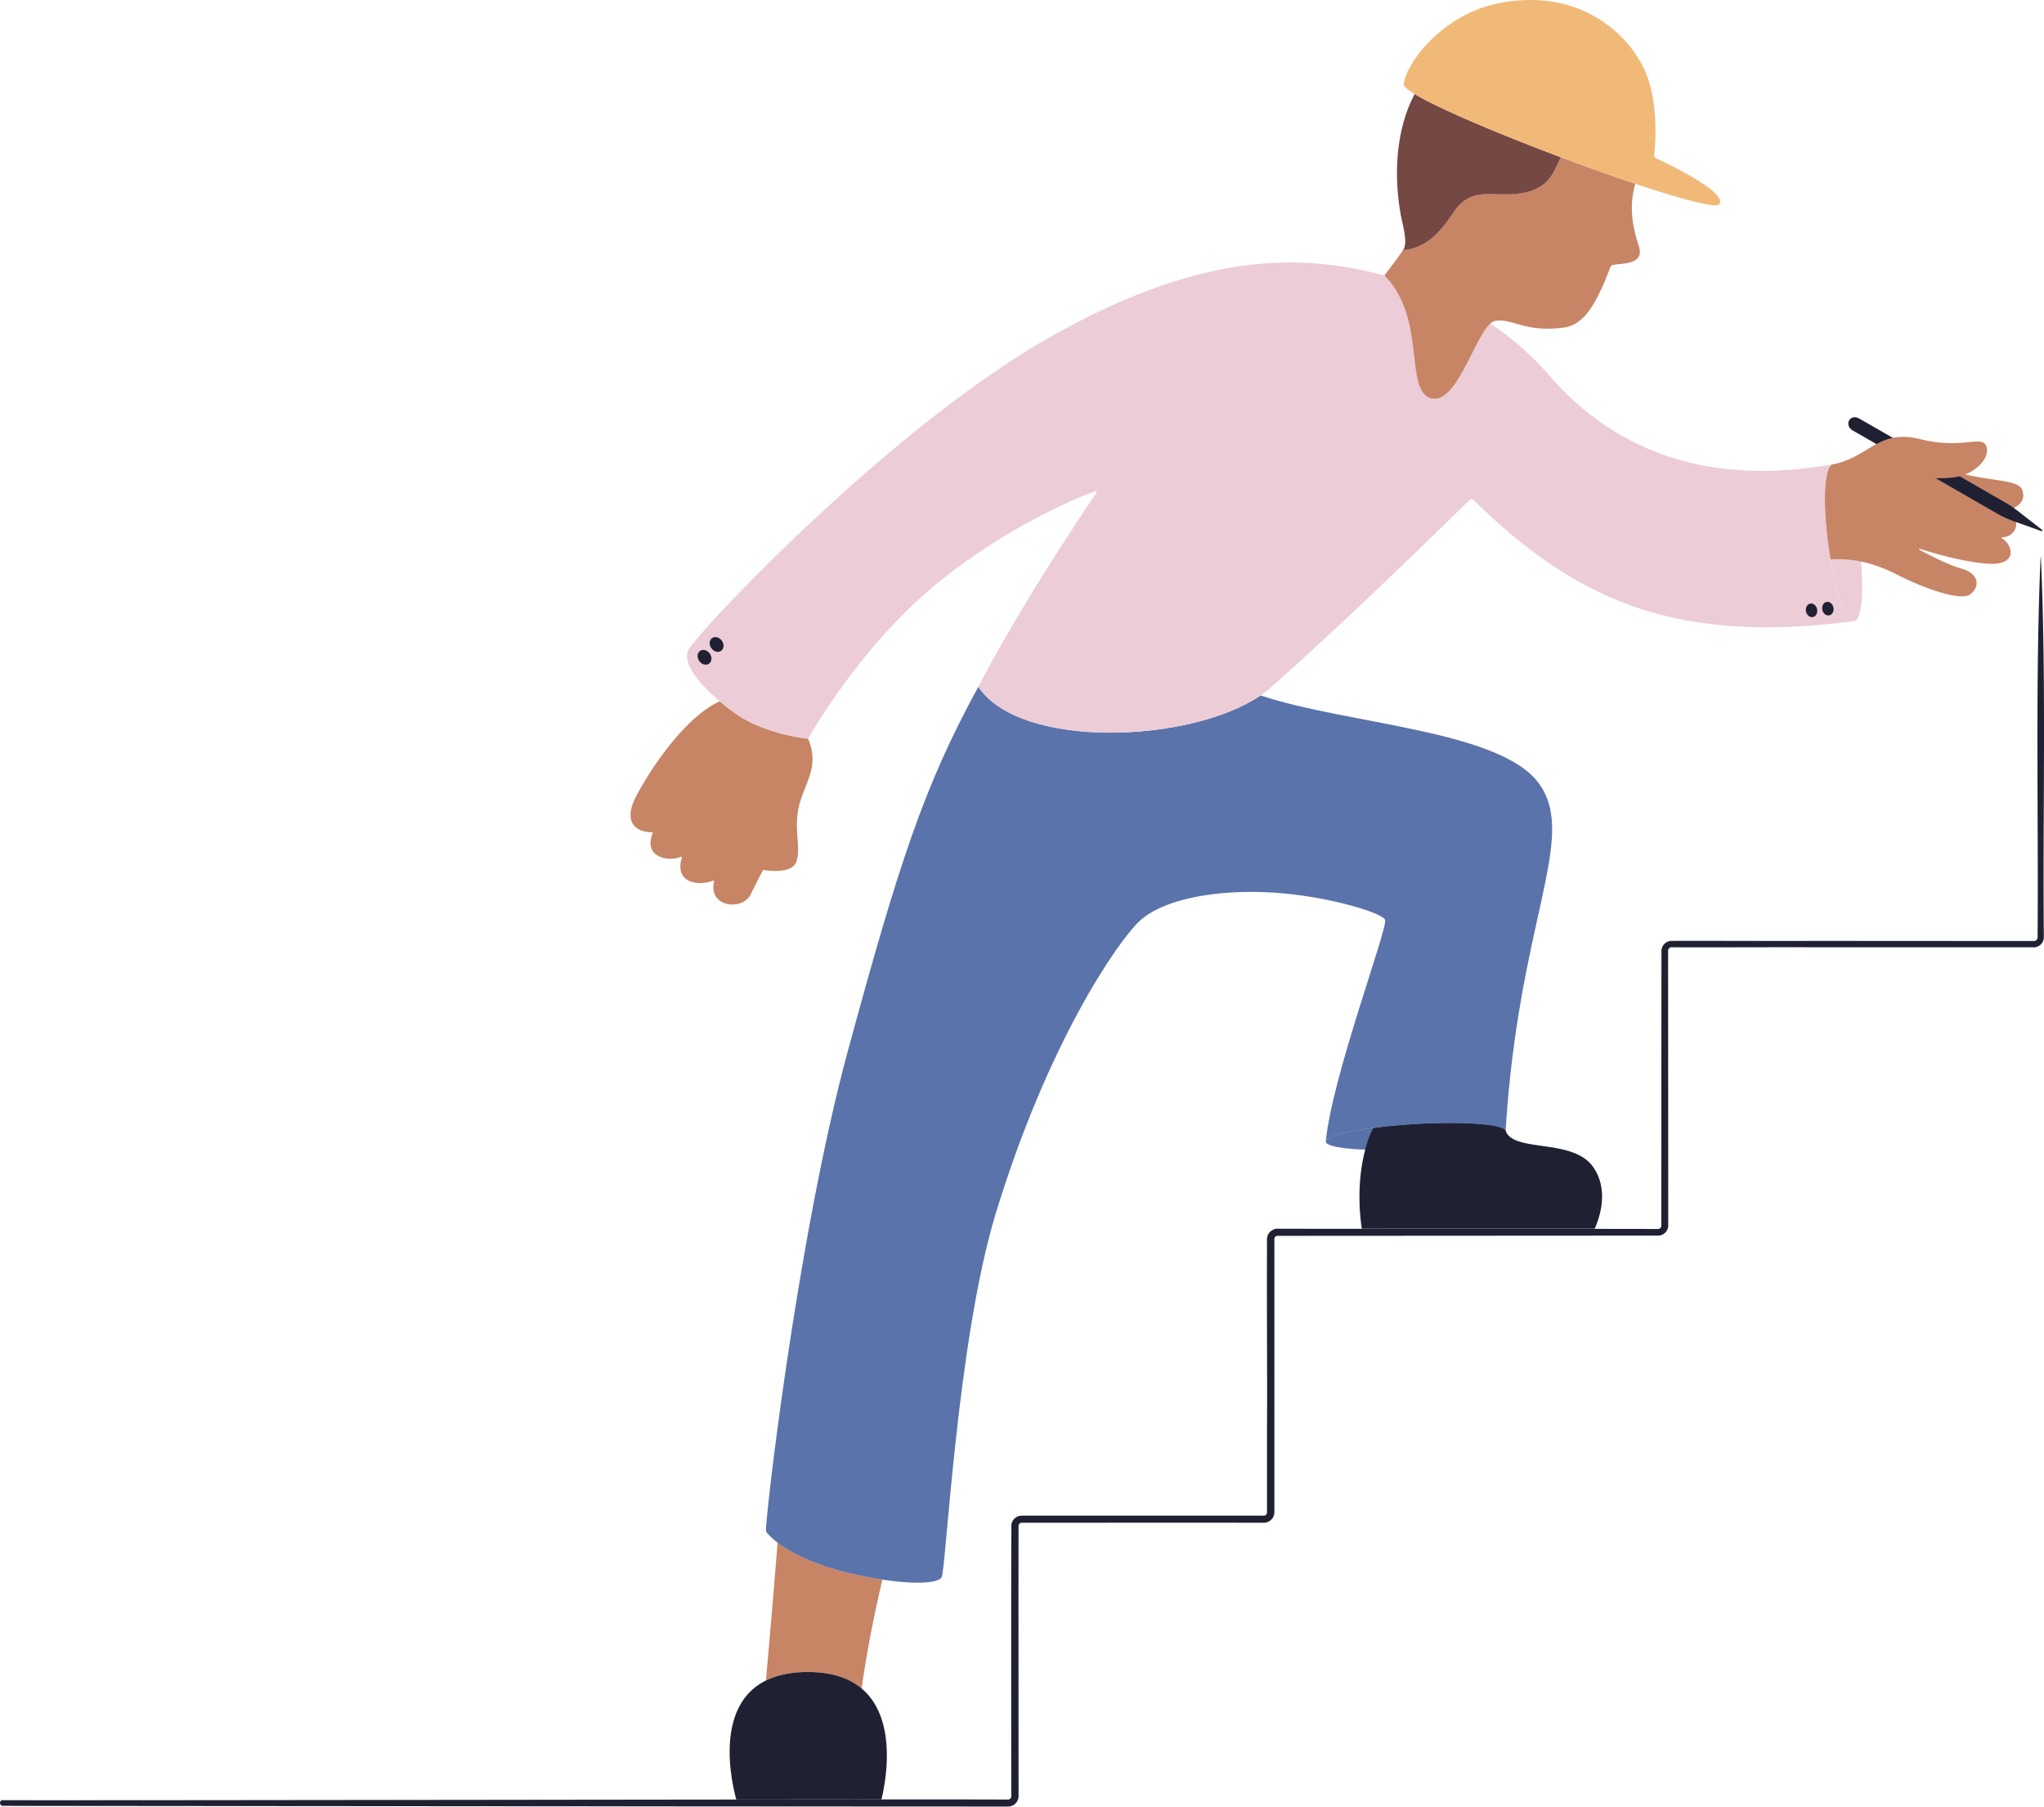 <svg xmlns="http://www.w3.org/2000/svg" viewBox="0 0 1031.47 911.72"><defs><style>.cls-1{isolation:isolate;}.cls-2,.cls-3{fill:#5a73aa;}.cls-3,.cls-7{mix-blend-mode:multiply;opacity:0.25;}.cls-4{fill:#1f2133;}.cls-5{fill:#c78566;}.cls-6,.cls-7{fill:#ecccd6;}.cls-8{fill:#764843;}.cls-9{fill:#f1b978;}</style></defs><g class="cls-1"><g id="Layer_2" data-name="Layer 2"><g id="Illustration"><ellipse class="cls-2" cx="714.43" cy="573.49" rx="45.48" ry="6.28" transform="translate(-32.34 42.8) rotate(-3.36)"/><ellipse class="cls-3" cx="714.43" cy="573.49" rx="45.48" ry="6.28" transform="translate(-32.34 42.8) rotate(-3.36)"/><path class="cls-4" d="M804.74,620c2.26-5,7.52-19.51-.87-31.26-10.31-14.43-39.87-7.1-44-17.95a5.5,5.5,0,0,0-.34-.69c-2.75-3-22.1-4.29-45.43-2.92-7.65.45-14.84,1.13-21.14,2-6.31,12.73-8.56,32.3-5.73,50.82C725,620,769.16,620,804.74,620Z"/><path class="cls-5" d="M407.29,843.71c12.6-.07,21.41,3.2,27.51,8.32,2.68-19.21,6.59-38.38,10.47-55-5.6-.86-11.86-2.11-18.68-3.79-17.33-4.26-28.22-10.34-34.2-14.87-2.07,26.38-4.26,51.61-5.88,69.59C391.86,845.35,398.66,843.76,407.29,843.71Z"/><path class="cls-4" d="M1.5,908.38c69.71.16,440.75-.55,501.69-.34,1.07,0,3.77,0,4.82,0h.76a1.59,1.59,0,0,0,1.44-1,2.3,2.3,0,0,0,.11-.91v-1.61c0-25-.12-112.24.07-135.4a5.34,5.34,0,0,1,5.27-4.32h1.6c33.1,0,85.82,0,119,0,.63-.07,1.74.14,2.28-.18,1-.51.83-1.56.83-2.49,0-8.94,0-31,0-40.2.19-23.85-.15-66.64,0-90,0-.84-.08-6.88.09-7.57a5.45,5.45,0,0,1,6.07-4.33c50.63.11,136.7,0,186.53.11h4.72a1.46,1.46,0,0,0,.74-.22,1.67,1.67,0,0,0,.83-1.49V618c0-24.9.06-113.57.08-137.48a5.41,5.41,0,0,1,1.38-4.13,5.25,5.25,0,0,1,4.14-1.61c13.87-.09,56.39.1,70.75,0l102.91.06h8.81a1.88,1.88,0,0,0,1.82-2.16c.47-62.43-1.19-129.07,1.49-191.35,0-.1.17-.1.17,0,2.8,62.23.89,128.94,1.49,191.35a5.12,5.12,0,0,1-5.74,5.31h-8L914.69,478c-14.66-.08-57,.1-70.75,0a1.83,1.83,0,0,0-2.16,2c0,23.89.08,112.9.07,137.88a5.25,5.25,0,0,1-4.88,5.62c-1,0-3.84,0-4.92,0l-187.33.11a1.58,1.58,0,0,0-1.63,1.74v6.43c0,23.25,0,66.4,0,90,0,8.23,0,30.56,0,38.59v2.41a5.36,5.36,0,0,1-5.2,5.6h-1.64c-33.16-.06-85.88,0-119,0h-1.6a1.6,1.6,0,0,0-1.65,1.75c-.08,22.17,0,110.73,0,134.26v1.61a5.3,5.3,0,0,1-5.14,5.59h-5.67c-59.85,0-434.38-.26-501.69-.34a1.5,1.5,0,0,1,0-3Z"/><path class="cls-4" d="M444.82,908c2.63-10.77,13.21-64.58-37.53-64.29s-38.65,53.76-35.74,64.35Z"/><path class="cls-2" d="M636.14,350.92c-35.5,24.21-121.45,27.37-142.44-4.37-27.48,50.2-40.14,89.21-65.82,183.67s-42.2,240.24-41.33,242.4,12.05,13.78,40,20.66,46.5,6.46,48.65,2.59,7.74-119,27.12-183C528.7,526,564.13,475,575,464.82c10.52-9.92,33.91-15.58,62.55-14.66s59.67,10.13,61.39,13.91S672.12,543.18,669,576.16c-.2-3.47,20-7.47,45-8.94s45.57.15,45.77,3.61c6.43-105.68,36.27-147.41,17.23-174.94S679.89,365.58,636.14,350.92Z"/><ellipse class="cls-6" cx="930.3" cy="273.87" rx="7.76" ry="39.95" transform="translate(-28.35 127.42) rotate(-7.72)"/><ellipse class="cls-7" cx="930.3" cy="273.87" rx="7.76" ry="39.95" transform="translate(-28.35 127.42) rotate(-7.72)"/><path class="cls-5" d="M1013.44,257.52c2.46-.93,9.12-3.26,7.23-9.86-2-7.16-21.23-3.49-43.57-13l-55.86,9.52c-.69,7.49-.29,18.52,1.36,30.69q.52,3.81,1.14,7.39c11.1-.76,22.18,1.89,33.49,7.65,13.71,7,32.41,13.73,37.18,9.89s4.44-10.32-4.6-12.87c-6.77-1.92-16.69-7.08-21.25-9.56a.26.26,0,0,1,.2-.47c6.22,2,22.16,6.82,34.69,7.55,15,.89,12.34-9.47,6.79-12.83a.27.27,0,0,1,.13-.5c7.36-.17,10-9.05,3-13.16A.26.26,0,0,1,1013.44,257.52Z"/><path class="cls-4" d="M1016,262.94a51.89,51.89,0,0,1-8.15-3.77L935,217.24c-4.63-2.66-1.55-8.8,3.42-5.94l73.74,42.41a48.88,48.88,0,0,1,5.84,3.93l12.5,9.72a.36.36,0,0,1-.35.63Z"/><path class="cls-5" d="M1002.28,224.9c-2.36-5.47-12.23,2-33.36-3.32s-25.74,9.27-44,12.71h0c-2.41.32-3.79,6.35-4,15.51,10.22-1.06,25.93-3.2,31.18-6.66,8-5.28,20.43-.67,33-2.13S1004.65,230.36,1002.28,224.9Z"/><path class="cls-5" d="M370.63,359.67c-2.59-1.89-5.08-3.83-7.4-5.8-16.6,7.56-33.27,31.29-41.9,47.31-8.78,16.31,3.13,19,7.65,18.75a.4.4,0,0,1,.39.56c-4.88,12,7.86,14.59,14.16,11.86a.4.4,0,0,1,.54.49c-3.95,13.31,9.29,14.22,15.74,11.53a.41.41,0,0,1,.54.49c-3.14,12.89,14.36,15,18.54,6.33,2.34-4.86,5.2-10.32,6-11.85a.63.63,0,0,1,.68-.33c2.48.41,14.14,2,16.33-4.24,2.45-7-1.51-16.6,1.32-28.12s10.57-19.81,4.6-33.89C407.83,372.76,385.68,370.61,370.63,359.67Z"/><path class="cls-6" d="M922.6,274.91c-3-21.86-1.92-40.05,2.33-40.62-69.7,12.46-114.48-11.83-142.79-44.5C746.7,148.91,698.62,139,698.62,139c-38-10-89.23-14.52-170.58,32.18s-177.46,149.45-180.77,157,8.3,20.55,23.36,31.5,37.2,13.09,37.2,13.09,25.93-47.07,66.88-79.84c35.08-28.08,69.93-42.22,77.9-45a.58.58,0,0,1,.66.88c-5.91,8.64-37.28,55-59.57,97.7,22.1,33.41,116.19,28.16,147.63.37,40.68-36,93-87.47,100.36-94.72a1.26,1.26,0,0,1,1.76,0c52.88,51.9,103.54,72.86,192.21,61.25C931.41,314,925.57,296.78,922.6,274.91Z"/><path class="cls-5" d="M827,124.23c-3.73-11.25-4.78-21.25-1.76-31.48-11.61-3.89-24.57-8.51-37.52-13.37h0C784.52,85.5,782.82,92.6,773.45,96c-16.55,6-29.45-4.72-40,11.27-8.1,12.31-15.41,18.09-25.39,18.93l0,0c-.89,1.28-4.91,7-9.44,12.74,21.6,21.89,9.73,58.17,23.6,62s23.34-37.46,32.27-39,14.28,5.93,34.5,3.39c10.47-1.31,16.71-12.08,23.84-31C813.7,132.19,830.71,135.35,827,124.23Z"/><path class="cls-8" d="M713.86,47.43c-9.94,18.78-10.47,42.44-6.87,61.69.81,4.33,3.72,13.62,1,17.11,10-.82,17.32-6.59,25.44-18.93,10.52-16,23.42-5.22,40-11.27,9.37-3.43,11.07-10.53,14.28-16.65C756.83,67.78,726,54.83,713.86,47.43Z"/><path class="cls-9" d="M708.42,42.57c-.39,9.21,154.12,67,159.15,60.5,4.55-5.88-26.1-20.56-32-23.31a1.47,1.47,0,0,1-.84-1.5c.58-5,2.55-26.89-4.86-43.07-8.41-18.39-33.38-41.77-74-33.46C726.81,7.66,708.8,33.36,708.42,42.57Z"/><ellipse class="cls-4" cx="355.52" cy="331.66" rx="3.25" ry="3.93" transform="translate(-126.59 268.71) rotate(-35.57)"/><ellipse class="cls-4" cx="361.61" cy="325.18" rx="3.25" ry="3.93" transform="translate(-121.68 271.04) rotate(-35.57)"/><ellipse class="cls-4" cx="922.39" cy="307.2" rx="2.86" ry="3.46" transform="translate(-41.7 181.9) rotate(-11.02)"/><ellipse class="cls-4" cx="914.16" cy="308.06" rx="2.86" ry="3.46" transform="translate(-42.02 180.34) rotate(-11.02)"/></g></g></g></svg>